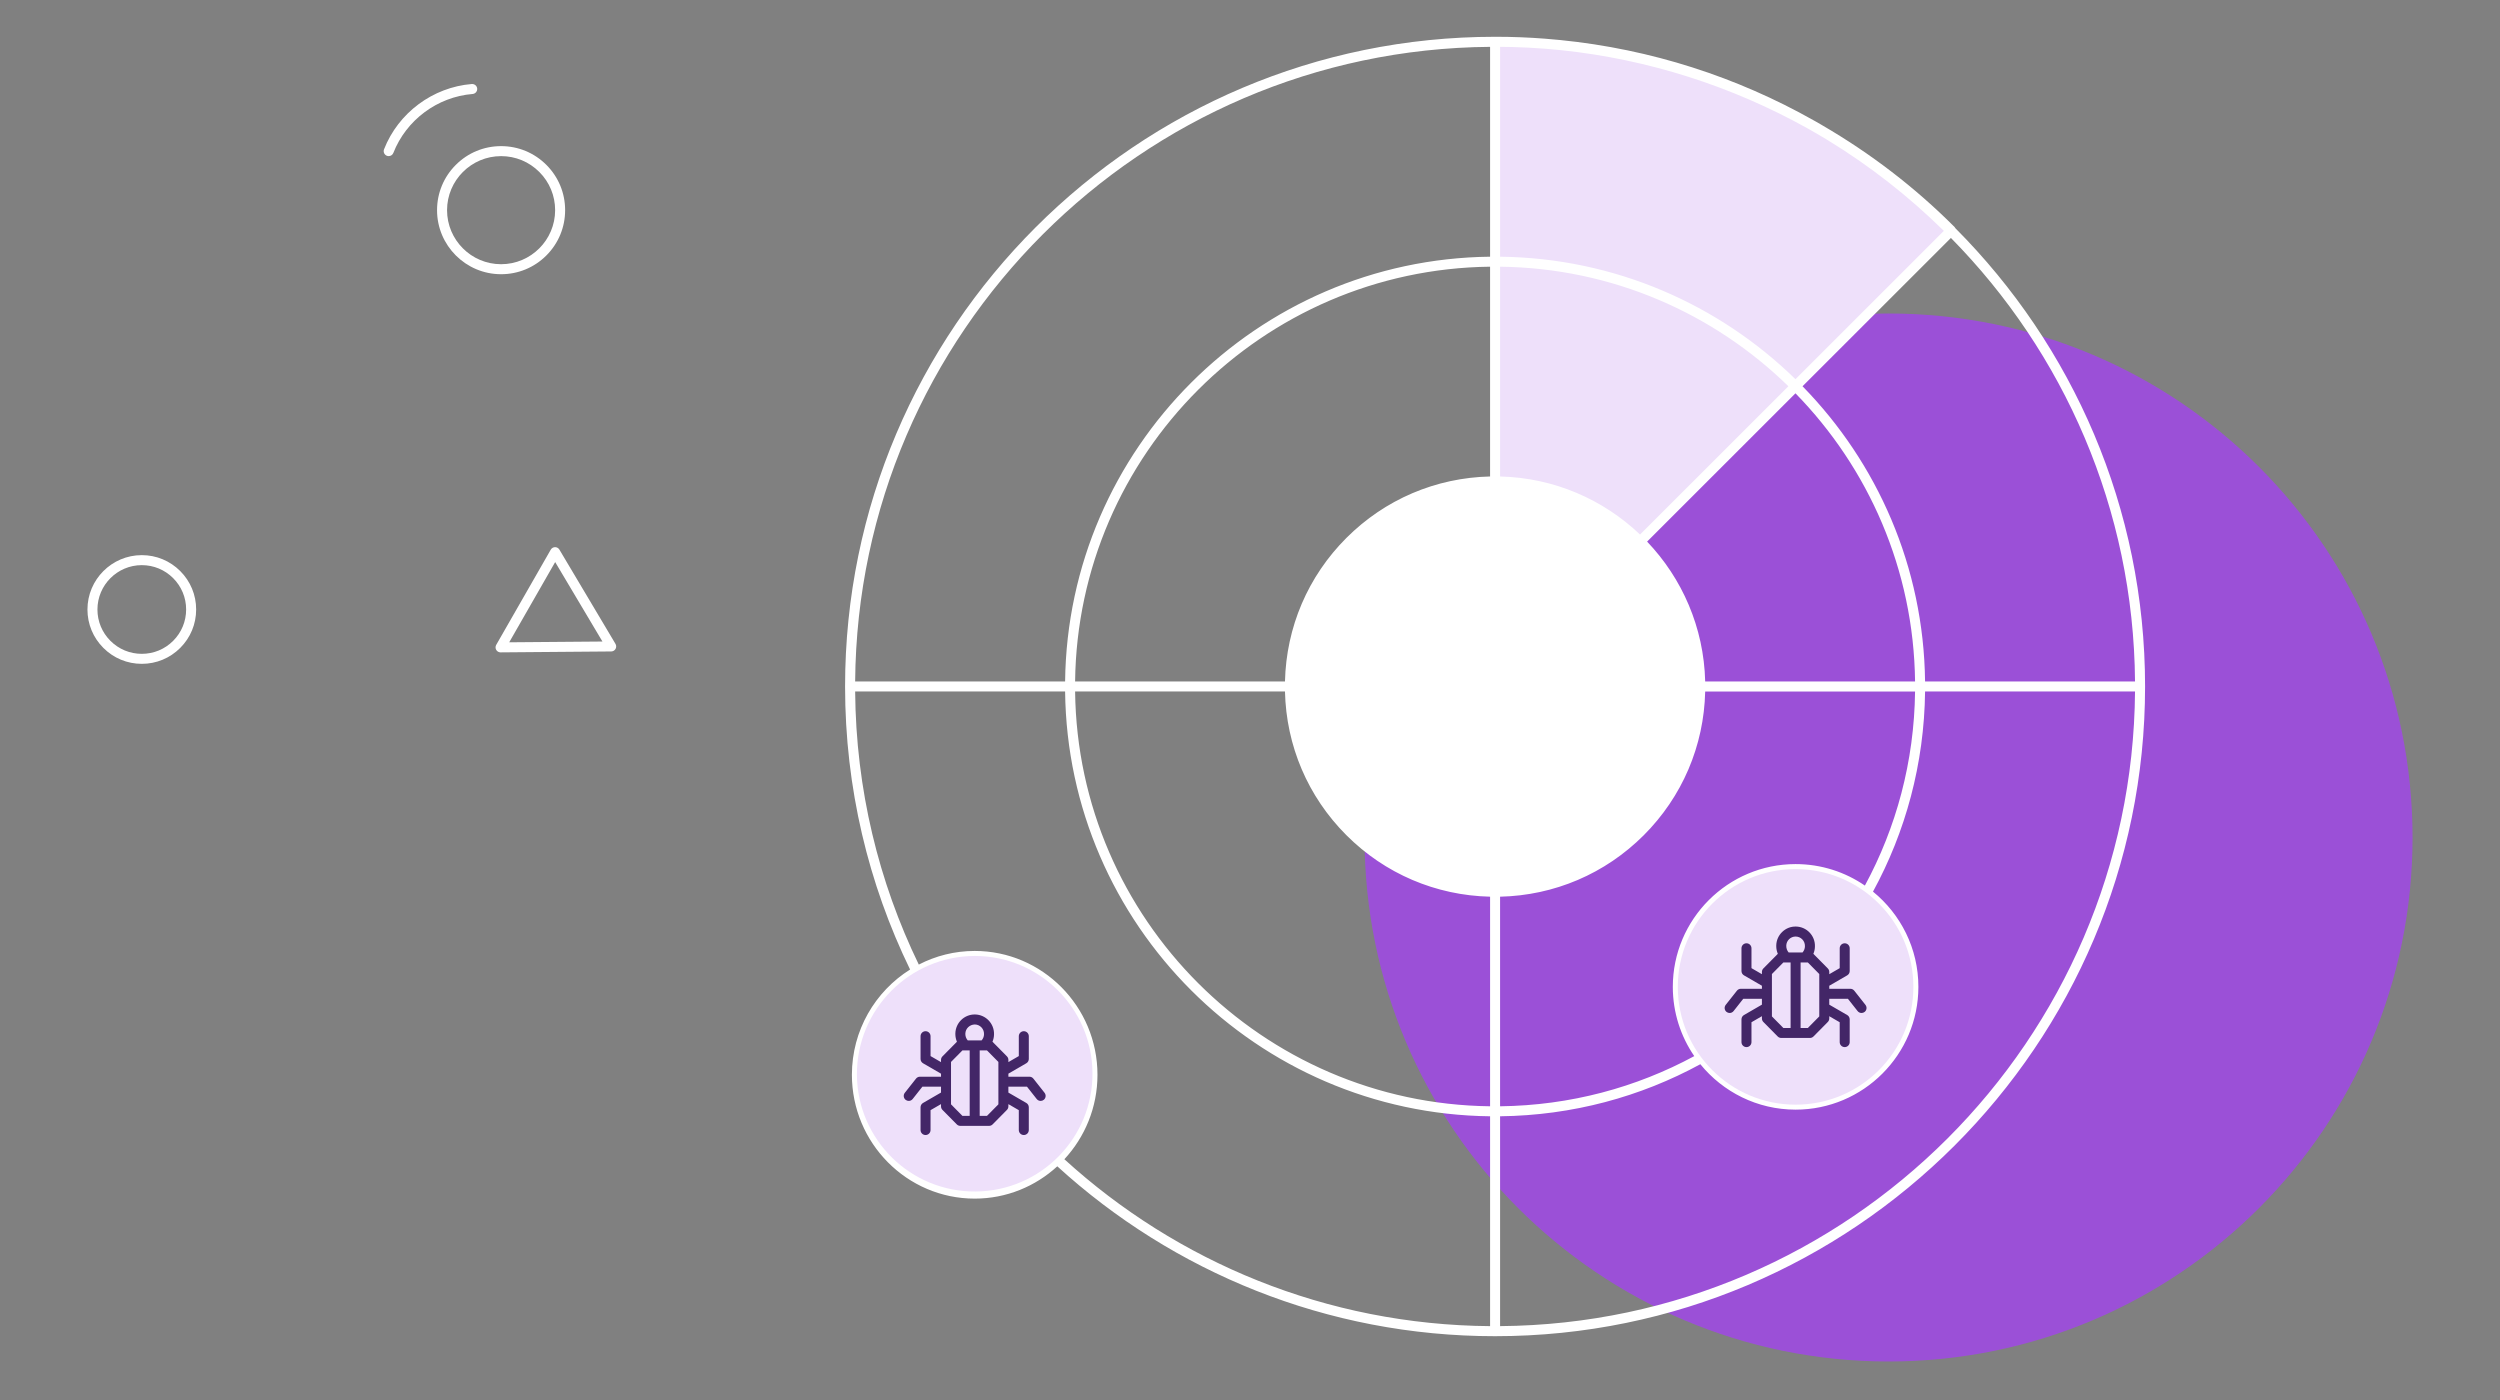 <svg xmlns:xlink="http://www.w3.org/1999/xlink" xmlns="http://www.w3.org/2000/svg" viewBox="0 0 500 280" width="500"  height="280" ><rect x="0" y="0" width="500" height="280" fill="#808080" stroke="none"/><path d="M377.71,62.699c57.879,0,104.8,46.921,104.8,104.8s-46.921,104.8-104.8,104.8-104.8-46.921-104.8-104.8h0c0-57.879,46.921-104.8,104.8-104.8" fill="#9B50D7"></path><path d="M390.226,46.131l-31.077,31.063-25.918,25.905-5.189,5.187-29.025,29.013V8.357c34.22-.055,67.048,13.541,91.209,37.774" fill="#EEE0FA"></path><g><path d="M391.08,45.645c-.043-.076-.081-.155-.146-.22-7.916-7.939-16.836-14.758-26.45-20.349-.394-.23-.787-.462-1.184-.688-.206-.117-.414-.231-.621-.347-15.25-8.598-32.397-14.213-50.648-16.035-.558-.056-1.116-.1-1.675-.149-.466-.04-.929-.088-1.396-.123-3.236-.249-6.487-.377-9.744-.377h-.202c-71.682,.001-129.998,58.293-129.998,129.942,0,20.28,4.675,39.488,13,56.608-6.977,4.373-11.635,12.171-11.635,21.049,0,13.657,11.016,24.769,24.556,24.769,6.357,0,12.157-2.449,16.522-6.461,23.12,21.094,53.861,33.976,87.557,33.976,71.683,0,130-58.291,130-129.941,0-35.732-14.505-68.14-37.937-91.654Zm-6.066,90.654c-.264-22.95-9.563-43.761-24.508-59.048l29.677-29.663c22.546,22.887,36.555,54.192,36.821,88.711h-41.99Zm-44.413,73.931c-2.542-3.651-4.039-8.081-4.039-12.857,0-12.438,10.119-22.556,22.557-22.556,4.779,0,9.212,1.498,12.864,4.043-7.468,13.047-18.329,23.904-31.382,31.369Zm32.984-30.146c4.941,4.141,8.09,10.353,8.09,17.289,0,12.438-10.118,22.557-22.556,22.557-6.939,0-13.154-3.152-17.295-8.097,13.182-7.594,24.165-18.572,31.761-31.749Zm-14.466-7.267c-13.541,0-24.557,11.016-24.557,24.556,0,5.135,1.587,9.905,4.292,13.851-11.586,6.263-24.805,9.869-38.838,10.034v-41.919c10.848-.252,21.014-4.58,28.718-12.276,7.718-7.71,12.057-17.893,12.304-28.764h41.975c-.165,14.025-3.772,27.236-10.037,38.816-3.947-2.709-8.72-4.298-13.858-4.298ZM301.742,9.391c.253,.005,.506,.008,.76,.014,.903,.024,1.802,.06,2.7,.103,.167,.008,.335,.013,.503,.022,.838,.043,1.673,.1,2.508,.159,.263,.019,.527,.033,.79,.054,.564,.044,1.125,.099,1.688,.15,.553,.051,1.107,.096,1.659,.154l.014,.002c17.237,1.819,33.98,7.177,49.067,15.583,.212,.119,.426,.236,.637,.357,.458,.259,.912,.525,1.367,.789,.614,.359,1.228,.717,1.836,1.086,.05,.03,.1,.061,.151,.092,8.479,5.164,16.309,11.29,23.348,18.218l-29.677,29.663c-15.294-14.939-36.114-24.234-59.075-24.498V9.369c.576,.004,1.151,.01,1.725,.022Zm26.264,97.518c-7.322-6.982-17.15-11.352-27.989-11.612V53.339c22.409,.264,42.73,9.334,57.661,23.911l-29.672,29.659Zm-29.989-11.614c-10.853,.25-21.022,4.58-28.728,12.282-7.705,7.701-12.04,17.868-12.294,28.722h-41.975c.536-45.514,37.461-82.424,82.996-82.96v41.957Zm-41.022,43.003c.247,10.855,4.576,21.028,12.278,28.736,7.705,7.712,17.881,12.051,28.744,12.304v41.919c-45.535-.536-82.46-37.445-82.996-82.959h41.974Zm84.042-2c-.26-10.83-4.63-20.655-11.617-27.976l29.672-29.659c14.583,14.925,23.657,35.236,23.921,57.635h-41.977ZM298.017,9.369V51.339c-46.637,.536-84.459,38.343-84.996,84.96h-41.991c.538-69.755,57.202-126.392,126.987-126.93Zm-126.987,128.93h41.991c.537,46.617,38.359,84.423,84.996,84.959v41.97c-32.752-.252-62.616-12.855-85.143-33.379,4.103-4.429,6.621-10.368,6.621-16.892,0-13.657-11.016-24.768-24.557-24.768-4.026,0-7.824,.988-11.18,2.727-8.023-16.544-12.577-35.066-12.728-54.617Zm13.619,56.407c3.087-1.605,6.584-2.517,10.289-2.517,12.438,0,22.557,10.214,22.557,22.768,0,5.999-2.314,11.46-6.084,15.531-10.88-10.225-19.974-22.325-26.762-35.781Zm10.289,43.019c-12.438,0-22.556-10.214-22.556-22.769,0-8.094,4.209-15.21,10.531-19.248,6.877,13.603,16.077,25.84,27.077,36.188-3.996,3.621-9.273,5.829-15.052,5.829Zm105.079,27.503v-41.97c14.481-.167,28.118-3.91,40.05-10.414,4.506,5.539,11.372,9.086,19.053,9.086,13.54,0,24.556-11.016,24.556-24.557,0-7.677-3.543-14.539-9.078-19.046,6.505-11.925,10.25-25.555,10.417-40.029h41.99c-.538,69.754-57.202,126.391-126.987,126.929Z" fill="#FFFFFF"></path><path d="M100.218,54.843c3.418,0,6.631-1.33,9.05-3.745,2.421-2.417,3.755-5.633,3.758-9.054s-1.327-6.639-3.744-9.06c-2.418-2.421-5.633-3.755-9.054-3.758h-.01c-3.42,0-6.637,1.332-9.055,3.75-2.42,2.418-3.752,5.635-3.753,9.056-.002,7.059,5.739,12.806,12.798,12.811h.01Zm-10.808-12.811c0-5.959,4.85-10.806,10.81-10.806h.006c2.887,.002,5.601,1.129,7.64,3.172,2.04,2.042,3.162,4.757,3.16,7.644-.005,5.958-4.852,10.801-10.808,10.801h-.008c-5.957-.005-10.802-4.854-10.8-10.811Z" fill="#FFFFFF"></path><path d="M95.441,17.718c-.045-.551-.531-.947-1.078-.916-7.808,.638-14.698,5.763-17.555,13.056-.202,.515,.052,1.095,.565,1.296,.12,.048,.243,.069,.365,.069,.399,0,.776-.241,.931-.635,2.581-6.588,8.805-11.217,15.855-11.792,.551-.045,.961-.528,.916-1.078Z" fill="#FFFFFF"></path><path d="M111.877,109.919c-.181-.303-.507-.488-.859-.488h-.008c-.355,.003-.683,.194-.859,.503l-10.91,19.044c-.178,.311-.176,.693,.005,1.002,.18,.307,.508,.495,.863,.495h.008l22.131-.184c.357-.003,.687-.197,.862-.51,.176-.312,.172-.693-.012-1.002l-11.221-18.86Zm-10.035,18.541l9.192-16.046,9.454,15.892-18.646,.154Z" fill="#FFFFFF"></path><path d="M28.36,111.028h-.004c-5.992,.002-10.866,4.879-10.866,10.872,0,2.903,1.133,5.633,3.186,7.685,2.054,2.052,4.781,3.182,7.683,3.182h.004c2.904,0,5.633-1.133,7.686-3.187,2.052-2.053,3.182-4.783,3.181-7.686,0-2.903-1.132-5.633-3.186-7.685-2.053-2.052-4.781-3.182-7.683-3.182Zm6.272,17.139c-1.675,1.676-3.901,2.599-6.271,2.6h-.004c-2.367,0-4.594-.922-6.269-2.596-1.676-1.675-2.599-3.902-2.6-6.271,0-4.89,3.978-8.869,8.866-8.871h.004c2.367,0,4.594,.922,6.269,2.596,1.676,1.675,2.6,3.901,2.6,6.271,0,2.369-.921,4.597-2.596,6.272Z" fill="#FFFFFF"></path></g><path d="M171.382,214.957c.117,13.01,10.757,23.462,23.767,23.345s23.462-10.757,23.345-23.767c-.116-12.927-10.628-23.346-23.556-23.346-13.068,.058-23.614,10.699-23.556,23.768h0" fill="#EEE0FA"></path><path d="M335.563,197.374c-.002,13.01,10.543,23.557,23.553,23.559,13.01,.002,23.557-10.543,23.559-23.553,.002-13.01-10.543-23.557-23.553-23.559h-.003c-13.009-.001-23.555,10.543-23.556,23.552h0" fill="#EEE0FA"></path><path d="M208.915,218.563l-2.245-2.843c-.19-.24-.479-.38-.785-.38h-4.206v-.61l3.584-2.076c.309-.179,.499-.509,.499-.865v-4.549c0-.553-.447-1-1-1s-1,.447-1,1v3.973l-2.083,1.206v-.443c0-.264-.104-.516-.289-.703l-2.868-2.9c-.009-.009-.022-.012-.031-.021,.205-.479,.317-.993,.315-1.52,.039-2.133-1.663-3.899-3.795-3.939-.024,0-.049,0-.072,0-2.1,0-3.828,1.688-3.868,3.814v.106c0,.539,.113,1.059,.318,1.541-.009,.008-.021,.011-.029,.02l-2.867,2.9c-.186,.188-.289,.439-.289,.703v.448l-2.093-1.212v-3.973c0-.553-.447-1-1-1s-1,.447-1,1v4.549c0,.356,.19,.687,.499,.865l3.594,2.081v.605h-4.211c-.306,0-.595,.14-.785,.38l-2.245,2.843c-.342,.434-.268,1.062,.165,1.405,.184,.145,.402,.215,.619,.215,.296,0,.589-.13,.786-.38l1.944-2.463h3.727v1.171l-3.594,2.08c-.309,.179-.499,.509-.499,.865v4.55c0,.553,.447,1,1,1s1-.447,1-1v-3.974l2.093-1.211v.455c0,.264,.104,.516,.289,.703l2.867,2.9c.188,.189,.443,.297,.711,.297h5.74c.268,0,.523-.106,.711-.297l2.868-2.9c.186-.188,.289-.439,.289-.703v-.45l2.083,1.206v3.974c0,.553,.447,1,1,1s1-.447,1-1v-4.55c0-.356-.19-.687-.499-.865l-3.584-2.075v-1.176h3.722l1.944,2.463c.197,.25,.49,.38,.786,.38,.217,0,.436-.07,.619-.215,.433-.343,.507-.972,.165-1.405Zm-15.845-11.837c.02-1.03,.886-1.818,1.903-1.833,1.029,.019,1.852,.872,1.832,1.924,0,.469-.173,.909-.479,1.26h-2.776c-.307-.351-.481-.792-.48-1.263v-.088Zm-2.867,14.14v-8.478l2.285-2.312h1.449v13.101h-1.449l-2.285-2.312Zm9.476,0l-2.286,2.312h-1.455v-13.101h1.455l2.286,2.312v8.478Z" fill="#432667"></path><path d="M373.095,200.979l-2.245-2.843c-.19-.24-.479-.38-.785-.38h-4.21v-.607l3.588-2.078c.309-.179,.499-.509,.499-.865v-4.549c0-.553-.447-1-1-1s-1,.447-1,1v3.973l-2.087,1.209v-.445c0-.264-.104-.516-.289-.703l-2.868-2.9c-.008-.008-.019-.011-.027-.019,.205-.479,.318-.995,.316-1.521,.02-1.033-.364-2.013-1.081-2.757s-1.681-1.165-2.714-1.185c-1.039-.025-2.012,.364-2.755,1.082-.745,.717-1.165,1.681-1.185,2.704v.133c-.001,.539,.111,1.061,.317,1.543-.008,.008-.02,.011-.028,.019l-2.868,2.9c-.186,.188-.289,.439-.289,.703v.446l-2.088-1.209v-3.973c0-.553-.447-1-1-1s-1,.447-1,1v4.549c0,.356,.19,.687,.499,.865l3.589,2.079v.606h-4.211c-.306,0-.595,.14-.785,.38l-2.245,2.843c-.342,.434-.268,1.062,.165,1.405,.184,.145,.402,.215,.619,.215,.296,0,.589-.13,.786-.38l1.944-2.463h3.727v1.174l-3.589,2.078c-.309,.179-.499,.509-.499,.865v4.55c0,.553,.447,1,1,1s1-.447,1-1v-3.974l2.088-1.209v.453c0,.264,.104,.516,.289,.703l2.868,2.9c.188,.19,.443,.297,.711,.297h5.734c.268,0,.523-.106,.711-.297l2.868-2.9c.186-.188,.289-.439,.289-.703v-.451l2.087,1.208v3.973c0,.553,.447,1,1,1s1-.447,1-1v-4.55c0-.357-.19-.687-.499-.865l-3.588-2.076v-1.176h3.726l1.944,2.463c.198,.25,.49,.38,.786,.38,.217,0,.436-.07,.619-.215,.433-.343,.507-.972,.165-1.405Zm-13.976-13.671h.034c.5,.011,.965,.214,1.312,.573,.346,.359,.531,.832,.521,1.353,0,.469-.173,.909-.479,1.26h-2.776c-.307-.351-.48-.798-.479-1.353,.019-1.018,.853-1.833,1.867-1.833Zm-1,18.286h-1.449l-2.286-2.312v-8.478l2.286-2.312h1.449v13.101Zm5.735-2.312l-2.286,2.312h-1.449v-13.101h1.449l2.286,2.312v8.478Z" fill="#432667"></path></svg>